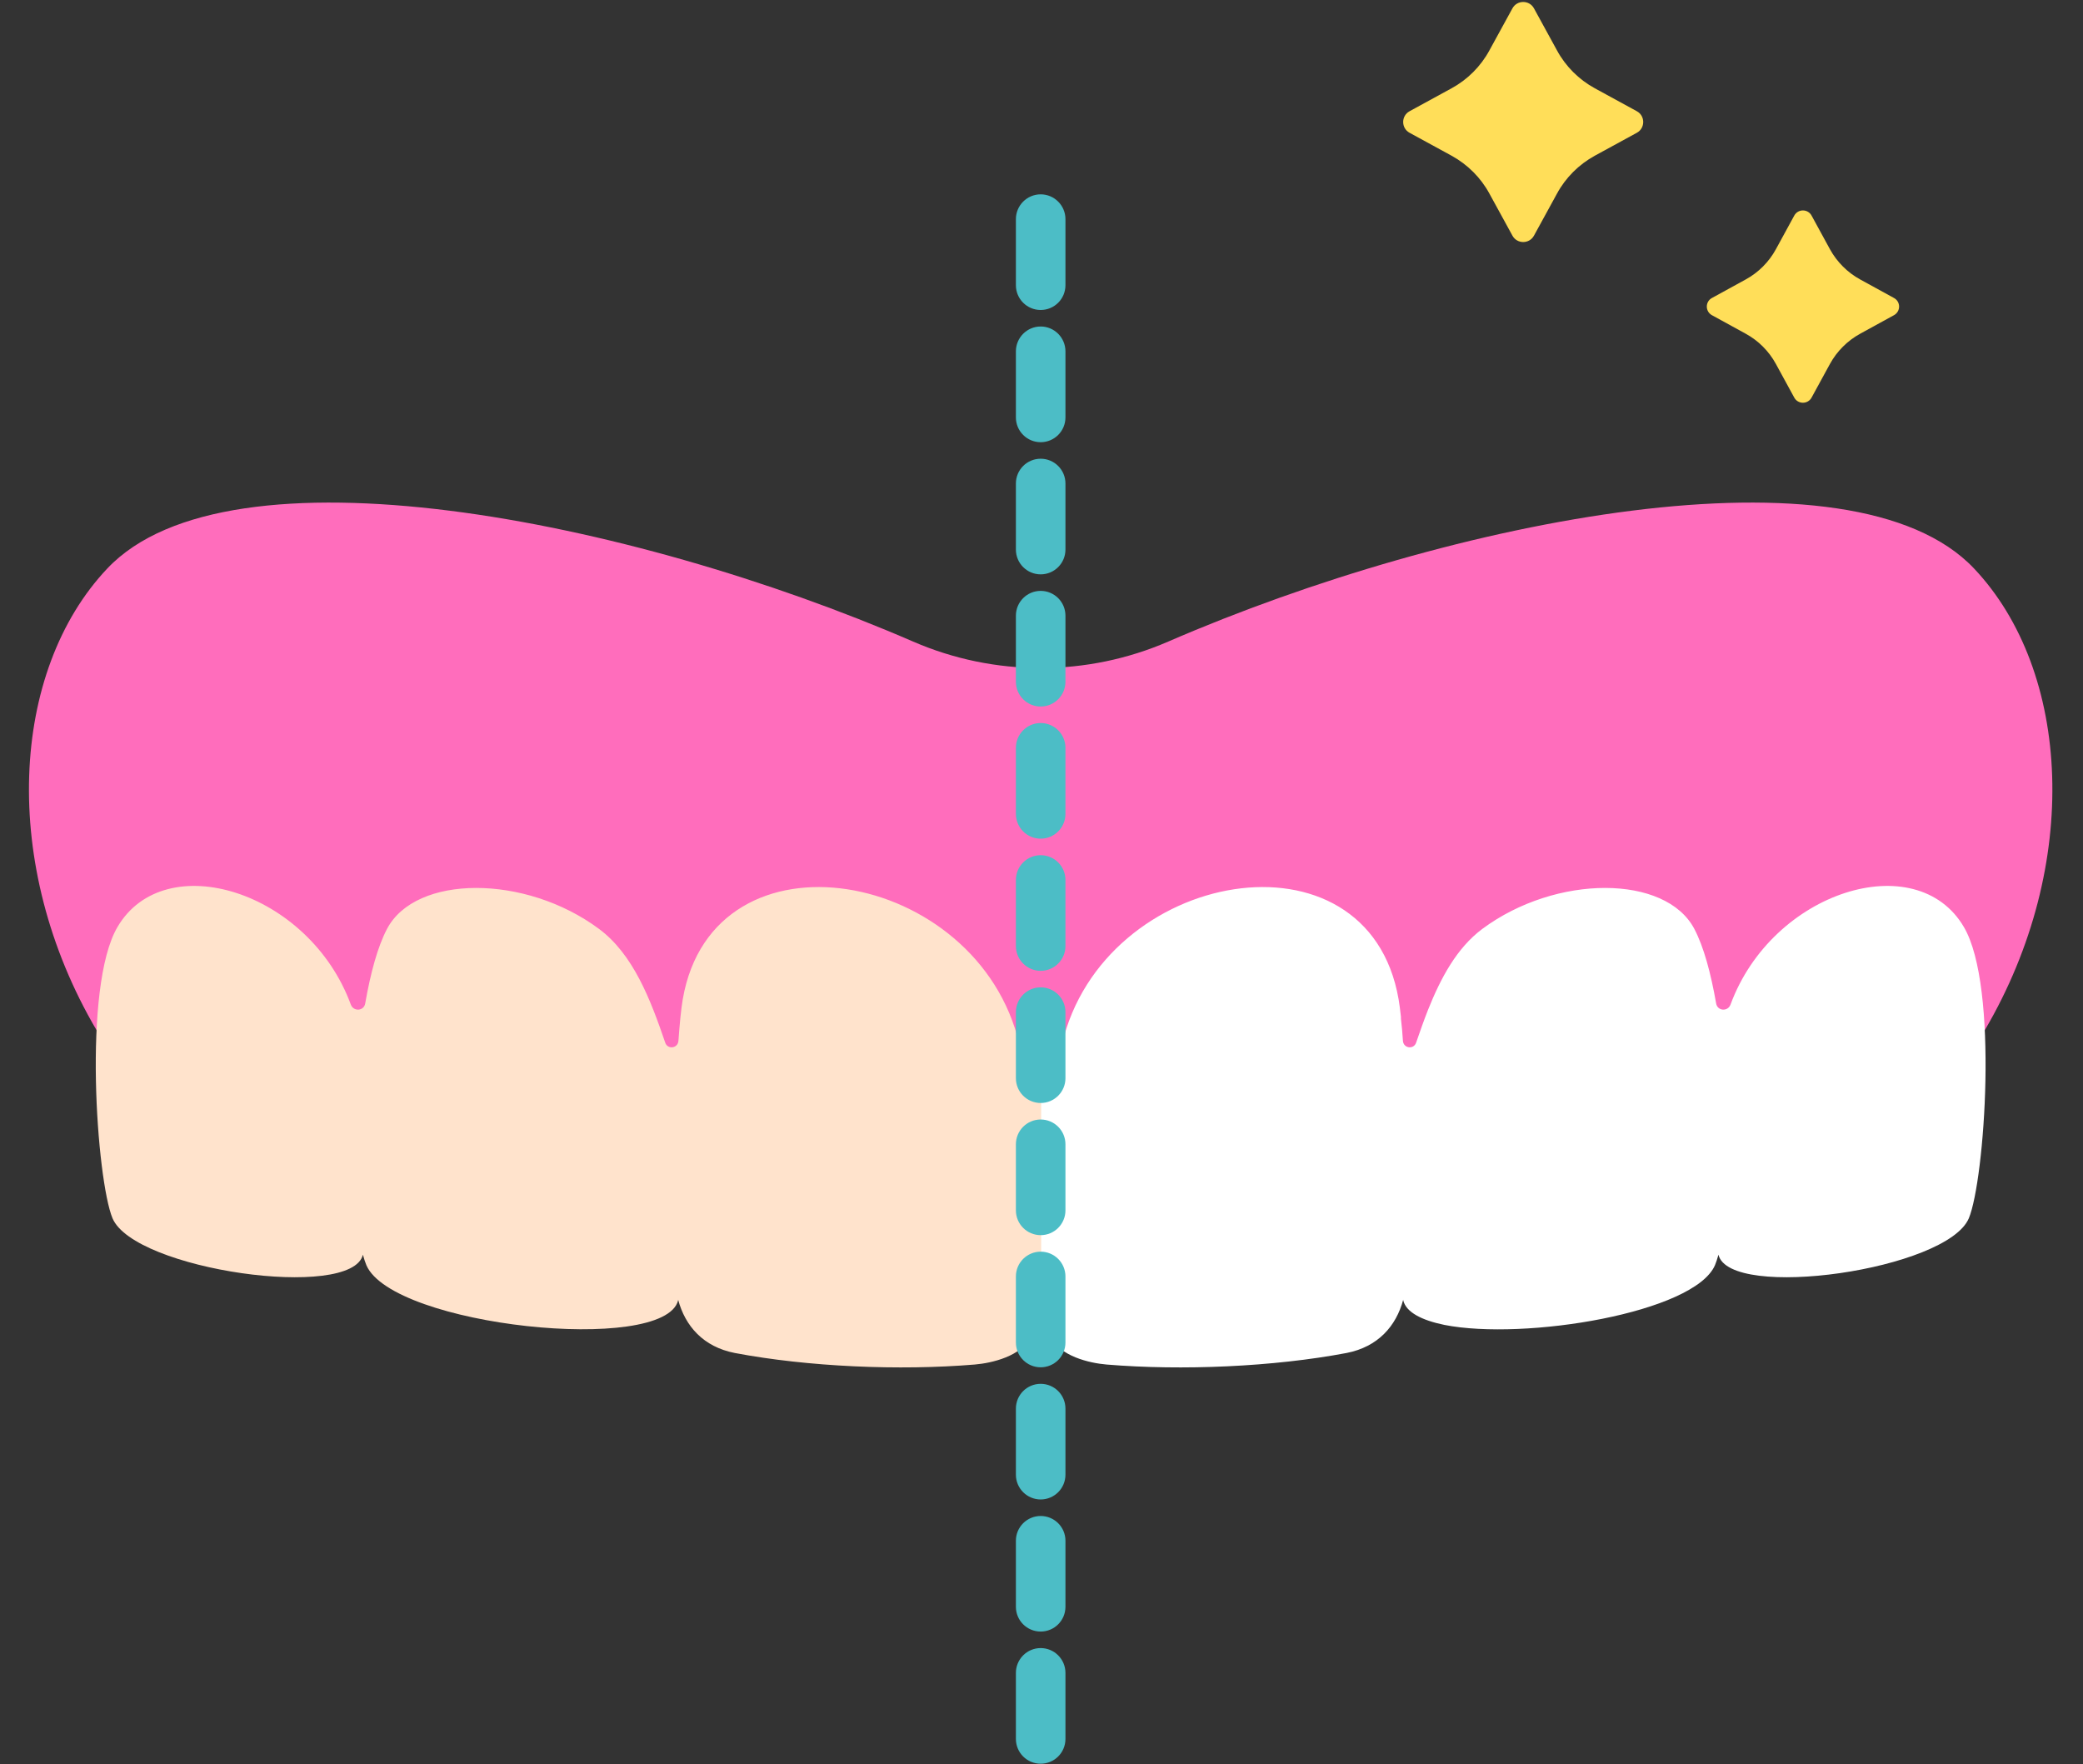 <?xml version="1.0" encoding="UTF-8" standalone="no"?><svg xmlns="http://www.w3.org/2000/svg" xmlns:xlink="http://www.w3.org/1999/xlink" fill="#000000" height="106.8" preserveAspectRatio="xMidYMid meet" version="1" viewBox="1.0 7.4 126.1 106.8" width="126.1" zoomAndPan="magnify"><rect x="1.0" y="7.4" width="126.1" height="106.8" fill="#333333" stroke="none"/><g><g id="change1_1"><path d="M 120.5 41.809 C 113.145 34.035 88.918 38.781 71.719 46.238 C 66.801 48.371 61.199 48.371 56.281 46.238 C 39.082 38.781 14.855 34.035 7.5 41.809 C 1.625 48.016 0.969 59.766 6.848 69.766 C 45.754 88.406 83.855 88.418 121.152 69.766 C 127.027 59.766 126.375 48.016 120.5 41.809" fill="#ff6dbc"/></g><g id="change2_1"><path d="M 119.891 63.52 C 117.031 58.629 108.289 61.332 105.762 68.211 C 105.602 68.648 104.969 68.609 104.891 68.141 C 104.57 66.309 104.141 64.711 103.57 63.629 C 101.84 60.34 95.211 60.309 90.738 63.629 C 89.191 64.781 88.219 66.602 87.449 68.531 C 87.191 69.18 86.961 69.852 86.73 70.512 C 86.59 70.941 85.969 70.871 85.93 70.41 C 85.902 69.941 85.859 69.48 85.809 69.059 L 85.809 68.949 C 85.762 68.539 85.719 68.168 85.668 67.891 C 83.809 57.141 67.77 59.969 65.289 70.621 C 65.082 71.5 64.902 72.41 64.738 73.32 C 64.668 73.73 64.359 73.941 64.031 73.949 L 64 73.949 C 63.66 73.949 63.332 73.738 63.262 73.32 C 63.098 72.41 62.918 71.5 62.711 70.621 C 61.68 66.199 55.465 73.918 55.938 79.375 C 56.27 83.23 62.84 89.48 63.348 88.359 C 63.699 87.602 63.918 86.02 64 83.98 C 64.012 84.168 64.02 84.359 64.031 84.539 C 64.121 86.309 64.332 87.668 64.652 88.359 C 65.16 89.48 66.918 89.91 67.988 90 C 72.551 90.379 78.082 90.141 82.52 89.301 C 84.418 88.93 85.52 87.68 85.949 86.07 L 85.949 86.121 C 86.129 86.84 87.07 87.32 88.441 87.602 C 93.289 88.559 103.57 86.871 104.82 83.988 C 104.891 83.82 104.961 83.602 105.031 83.352 C 105.699 86.141 118.879 84.281 120.191 81.141 C 121.141 78.852 122.012 67.129 119.891 63.52" fill="#ffffff"/></g><g id="change3_1"><path d="M 64.031 73.949 L 64.031 84.539 C 64.02 84.359 64.012 84.168 64 83.98 C 63.918 86.02 63.699 87.602 63.348 88.359 C 62.84 89.48 61.082 89.91 60.012 90 C 55.449 90.379 49.918 90.141 45.48 89.301 C 43.582 88.93 42.48 87.68 42.051 86.07 L 42.051 86.121 C 41.199 89.41 24.781 87.68 23.18 83.988 C 23.109 83.82 23.039 83.602 22.969 83.352 C 22.301 86.141 9.121 84.281 7.809 81.141 C 6.859 78.852 5.988 67.129 8.109 63.52 C 10.969 58.629 19.711 61.332 22.238 68.211 C 22.402 68.648 23.031 68.609 23.109 68.141 C 23.43 66.309 23.859 64.711 24.43 63.629 C 26.16 60.34 32.789 60.309 37.262 63.629 C 39.332 65.168 40.379 67.898 41.27 70.512 C 41.41 70.941 42.031 70.871 42.07 70.41 C 42.141 69.43 42.23 68.48 42.332 67.891 C 44.191 57.141 60.23 59.969 62.711 70.621 C 62.918 71.5 63.098 72.41 63.262 73.32 C 63.332 73.738 63.66 73.949 64 73.949 L 64.031 73.949" fill="#ffe3cc"/></g><g id="change4_1"><path d="M 64 26.164 C 63.172 26.164 62.5 25.496 62.5 24.664 L 62.5 20.664 C 62.5 19.84 63.172 19.164 64 19.164 C 64.828 19.164 65.5 19.84 65.5 20.664 L 65.5 24.664 C 65.5 25.496 64.828 26.164 64 26.164 Z M 64 34.168 C 63.172 34.168 62.5 33.496 62.5 32.668 L 62.5 28.668 C 62.5 27.84 63.172 27.164 64 27.164 C 64.828 27.164 65.5 27.84 65.5 28.668 L 65.5 32.668 C 65.5 33.496 64.828 34.168 64 34.168 Z M 64 42.168 C 63.172 42.168 62.5 41.496 62.5 40.668 L 62.5 36.668 C 62.5 35.84 63.172 35.168 64 35.168 C 64.828 35.168 65.5 35.84 65.5 36.668 L 65.5 40.668 C 65.5 41.496 64.828 42.168 64 42.168 Z M 64 50.168 C 63.172 50.168 62.5 49.496 62.5 48.668 L 62.5 44.668 C 62.5 43.84 63.172 43.168 64 43.168 C 64.828 43.168 65.5 43.84 65.5 44.668 L 65.5 48.668 C 65.5 49.496 64.828 50.168 64 50.168 Z M 64 58.168 C 63.172 58.168 62.5 57.496 62.5 56.668 L 62.5 52.668 C 62.5 51.84 63.172 51.168 64 51.168 C 64.828 51.168 65.5 51.84 65.5 52.668 L 65.5 56.668 C 65.5 57.496 64.828 58.168 64 58.168 Z M 64 66.168 C 63.172 66.168 62.5 65.496 62.5 64.668 L 62.5 60.668 C 62.5 59.84 63.172 59.168 64 59.168 C 64.828 59.168 65.5 59.84 65.5 60.668 L 65.5 64.668 C 65.5 65.496 64.828 66.168 64 66.168 Z M 64 74.168 C 63.172 74.168 62.5 73.496 62.5 72.668 L 62.5 68.668 C 62.5 67.84 63.172 67.168 64 67.168 C 64.828 67.168 65.5 67.84 65.5 68.668 L 65.5 72.668 C 65.5 73.496 64.828 74.168 64 74.168 Z M 64 82.168 C 63.172 82.168 62.5 81.496 62.5 80.668 L 62.5 76.668 C 62.5 75.84 63.172 75.168 64 75.168 C 64.828 75.168 65.5 75.84 65.5 76.668 L 65.5 80.668 C 65.5 81.496 64.828 82.168 64 82.168 Z M 64 90.168 C 63.172 90.168 62.5 89.496 62.5 88.668 L 62.5 84.668 C 62.5 83.84 63.172 83.168 64 83.168 C 64.828 83.168 65.5 83.84 65.5 84.668 L 65.5 88.668 C 65.5 89.496 64.828 90.168 64 90.168 Z M 64 98.168 C 63.172 98.168 62.5 97.496 62.5 96.668 L 62.5 92.668 C 62.5 91.84 63.172 91.168 64 91.168 C 64.828 91.168 65.5 91.84 65.5 92.668 L 65.5 96.668 C 65.5 97.496 64.828 98.168 64 98.168 Z M 64 106.164 C 63.172 106.164 62.5 105.496 62.5 104.664 L 62.5 100.664 C 62.5 99.84 63.172 99.168 64 99.168 C 64.828 99.168 65.5 99.84 65.5 100.664 L 65.5 104.664 C 65.5 105.496 64.828 106.164 64 106.164 Z M 64 114.164 C 63.172 114.164 62.5 113.496 62.5 112.664 L 62.5 108.664 C 62.5 107.84 63.172 107.164 64 107.164 C 64.828 107.164 65.5 107.84 65.5 108.664 L 65.5 112.664 C 65.5 113.496 64.828 114.164 64 114.164" fill="#4cbdc6"/></g><g id="change5_1"><path d="M 92.559 7.906 L 91.164 10.453 C 90.641 11.418 89.844 12.215 88.879 12.742 L 86.332 14.133 C 85.816 14.414 85.816 15.156 86.332 15.438 L 88.879 16.828 C 89.844 17.359 90.641 18.152 91.164 19.117 L 92.559 21.664 C 92.84 22.18 93.582 22.18 93.863 21.664 L 95.258 19.117 C 95.781 18.152 96.578 17.359 97.543 16.828 L 100.09 15.438 C 100.605 15.156 100.605 14.414 100.09 14.133 L 97.543 12.742 C 96.578 12.215 95.781 11.418 95.258 10.453 L 93.863 7.906 C 93.582 7.391 92.84 7.391 92.559 7.906" fill="#ffde59"/></g><g id="change5_2"><path d="M 109.621 20.449 L 108.508 22.488 C 108.086 23.262 107.449 23.898 106.676 24.32 L 104.637 25.438 C 104.223 25.66 104.223 26.254 104.637 26.48 L 106.676 27.598 C 107.449 28.02 108.086 28.656 108.508 29.43 L 109.621 31.469 C 109.848 31.883 110.441 31.883 110.668 31.469 L 111.781 29.43 C 112.207 28.656 112.844 28.02 113.617 27.598 L 115.656 26.48 C 116.07 26.254 116.07 25.66 115.656 25.438 L 113.617 24.32 C 112.844 23.898 112.207 23.262 111.781 22.488 L 110.668 20.449 C 110.441 20.035 109.848 20.035 109.621 20.449" fill="#ffde59"/></g></g></svg>